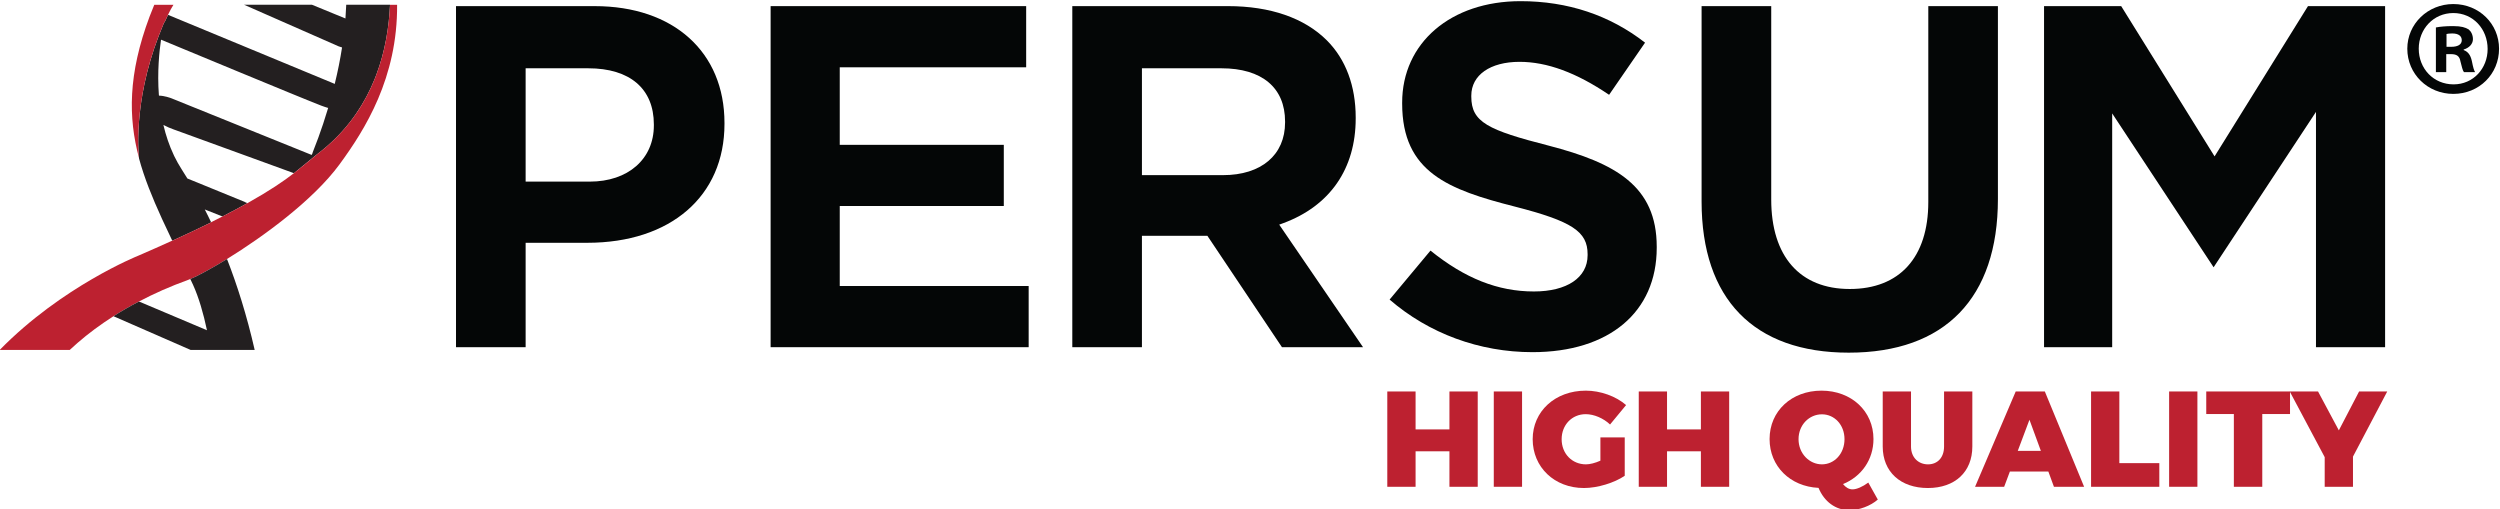 <?xml version="1.0" encoding="UTF-8" standalone="no"?>
<!-- Created with Inkscape (http://www.inkscape.org/) -->

<svg
   version="1.1"
   id="svg2"
   width="384.04"
   height="78.211"
   viewBox="0 0 384.04 78.211"
   sodipodi:docname="Persum.svg"
   inkscape:version="1.2.2 (732a01da63, 2022-12-09)"
   xmlns:inkscape="http://www.inkscape.org/namespaces/inkscape"
   xmlns:sodipodi="http://sodipodi.sourceforge.net/DTD/sodipodi-0.dtd"
   xmlns="http://www.w3.org/2000/svg"
   xmlns:svg="http://www.w3.org/2000/svg">
  <defs
     id="defs6">
    <clipPath
       clipPathUnits="userSpaceOnUse"
       id="clipPath16">
      <path
         d="M 0,0 H 623.622 V 720.644 H 0 Z"
         id="path14" />
    </clipPath>
    <clipPath
       clipPathUnits="userSpaceOnUse"
       id="clipPath146">
      <path
         d="M 0,870.236 H 623.622 V 0 H 0 Z"
         id="path144" />
    </clipPath>
  </defs>
  <sodipodi:namedview
     id="namedview4"
     pagecolor="#ffffff"
     bordercolor="#000000"
     borderopacity="0.25"
     inkscape:showpageshadow="2"
     inkscape:pageopacity="0.0"
     inkscape:pagecheckerboard="0"
     inkscape:deskcolor="#d1d1d1"
     showgrid="false"
     inkscape:zoom="1.0201515"
     inkscape:cx="127.92218"
     inkscape:cy="59.795042"
     inkscape:window-width="1920"
     inkscape:window-height="1017"
     inkscape:window-x="-8"
     inkscape:window-y="-8"
     inkscape:window-maximized="1"
     inkscape:current-layer="g8" />
  <g
     id="g8"
     inkscape:groupmode="layer"
     inkscape:label="cat_persum_2025"
     transform="matrix(1.333,0,0,-1.333,-196.197,717.106)">
    <g
       id="g1764">
      <path
         d="m 429.123,532.571 h 0.565 c 0.659,0 1.192,0.22 1.192,0.753 0,0.471 -0.345,0.784 -1.098,0.784 -0.313,0 -0.533,-0.031 -0.659,-0.062 z m -0.031,-2.918 h -1.193 v 5.146 c 0.471,0.094 1.13,0.157 1.977,0.157 0.973,0 1.412,-0.157 1.789,-0.377 0.282,-0.22 0.502,-0.627 0.502,-1.129 0,-0.565 -0.44,-1.005 -1.067,-1.193 v -0.063 c 0.502,-0.188 0.784,-0.564 0.941,-1.254 0.157,-0.785 0.251,-1.099 0.376,-1.287 h -1.286 c -0.157,0.188 -0.251,0.659 -0.408,1.255 -0.094,0.565 -0.408,0.816 -1.066,0.816 h -0.565 z m -3.169,2.698 c 0,-2.29 1.694,-4.11 4.016,-4.11 2.259,0 3.922,1.82 3.922,4.079 0,2.29 -1.663,4.141 -3.954,4.141 -2.29,0 -3.984,-1.851 -3.984,-4.11 m 9.255,0 c 0,-2.917 -2.29,-5.208 -5.271,-5.208 -2.948,0 -5.302,2.291 -5.302,5.208 0,2.856 2.354,5.146 5.302,5.146 2.981,0 5.271,-2.29 5.271,-5.146"
         style="fill:#040606;fill-opacity:1;fill-rule:nonzero;stroke:none;stroke-width:1"
         id="path1649" />
      <path
         d="m 190.358,528.122 v -10e-4 z"
         style="fill:#ed1c24;fill-opacity:1;fill-rule:nonzero;stroke:none"
         id="path34"
         clip-path="none" />
      <path
         d="m 192.134,536.688 h -10e-4 c -0.118,-2.564 -0.558,-5.335 -1.57,-8.039 1.012,2.704 1.452,5.475 1.571,8.039"
         style="fill:#ed1c24;fill-opacity:1;fill-rule:nonzero;stroke:none"
         id="path38"
         clip-path="none" />
      <path
         d="m 185,525.52 c -0.179,-0.604 -0.372,-1.215 -0.578,-1.833 -0.354,-1.065 -0.75,-2.155 -1.197,-3.27 0,0 -0.008,-0.039 -0.031,-0.101 -0.002,-0.008 -0.003,-0.015 -0.005,-0.023 -0.004,-0.008 -0.009,-0.019 -0.015,-0.031 -0.016,-0.045 -0.038,-0.094 -0.073,-0.154 l -0.02,0.009 -15.972,6.45 c 0,0 -0.034,0.016 -0.092,0.039 -0.232,0.091 -0.887,0.325 -1.505,0.336 0,0.012 0,0.022 0,0.032 -0.005,0.002 -0.011,0.002 -0.016,0.002 -0.207,2.72 0.053,5.112 0.246,6.414 l 0.011,-0.004 c 1.014,-0.414 16.347,-6.795 18.484,-7.608 l 0.009,-0.002 c 0.126,-0.048 0.249,-0.091 0.369,-0.131 0.133,-0.044 0.26,-0.083 0.386,-0.12 l -0.001,-0.002 c 0.001,-0.002 0.001,-0.002 0.001,-0.002 z m 1.603,6.976 c -0.208,-1.342 -0.485,-2.745 -0.841,-4.196 l -0.003,-0.006 c -0.281,0.127 -0.475,0.2 -0.475,0.2 l -18.737,7.759 -0.323,-0.7 -0.165,-0.271 -0.579,-1.441 c -3.037,-7.873 -2.286,-13.961 -2.273,-14.113 -0.002,-0.009 -0.003,-0.019 -0.003,-0.019 0.623,-2.293 1.539,-4.532 2.602,-6.859 0.02,-0.043 0.037,-0.086 0.058,-0.125 -0.021,0.039 -0.038,0.082 -0.058,0.125 0.02,-0.042 0.039,-0.085 0.057,-0.13 0.021,-0.047 0.049,-0.108 0.073,-0.153 0.335,-0.724 0.685,-1.459 1.038,-2.208 0.021,-0.043 0.041,-0.084 0.062,-0.127 h -0.002 c 0.003,-0.005 0.004,-0.006 0.005,-0.01 1.657,0.749 3.146,1.455 4.481,2.118 -0.001,10e-4 -0.001,0.004 -0.002,0.006 -0.004,0.005 -0.007,0.01 -0.009,0.01 -0.114,0.239 -0.226,0.472 -0.339,0.701 -0.13,0.26 -0.257,0.515 -0.383,0.762 l 0.006,-0.004 c -0.001,0.004 -0.002,0.006 -0.002,0.007 l 2.008,-0.797 h 0.006 l 0.017,-0.007 c 1.059,0.547 2.017,1.056 2.876,1.536 l -0.294,0.12 0.008,0.011 -6.633,2.709 c -0.23,0.377 -0.451,0.734 -0.669,1.07 -0.307,0.479 -0.584,0.974 -0.83,1.479 -0.007,0.017 -0.016,0.034 -0.025,0.052 -0.015,0.032 -0.03,0.066 -0.045,0.097 -0.53,1.117 -0.915,2.282 -1.189,3.444 0.002,-0.002 0.004,-0.002 0.005,-0.002 -0.002,0.011 -0.006,0.02 -0.008,0.031 0.388,-0.208 0.81,-0.395 1.239,-0.541 0.028,-0.009 0.055,-0.019 0.083,-0.028 l 13.715,-4.99 c 0.047,0.039 0.095,0.076 0.142,0.114 l 0.278,0.227 0.044,0.036 2.177,1.779 c 0.423,0.317 0.824,0.645 1.207,0.981 2.611,2.28 4.341,4.947 5.455,7.705 v 0 c 0.071,0.176 0.139,0.352 0.205,0.527 1.012,2.704 1.452,5.475 1.569,8.039 h -5.047 c -0.02,-0.517 -0.051,-1.043 -0.091,-1.58 l -3.852,1.58 h -7.826 l 10.906,-4.796 c 0.118,-0.046 0.256,-0.085 0.381,-0.122"
         style="fill:#231f20;fill-opacity:1;fill-rule:nonzero;stroke:none"
         id="path42"
         clip-path="none" />
      <path
         d="m 160.265,501.523 c 0.917,0.588 1.892,1.154 2.926,1.69 1.724,0.91 3.605,1.751 5.683,2.499 0.06,0.023 0.149,0.065 0.222,0.091 l 0.005,-0.004 c 0.002,0.002 0.013,0.007 0.017,0.008 0.84,0.344 2.366,1.171 4.228,2.303 l 0.001,0.008 c 4.171,2.572 9.925,6.766 12.954,10.889 2.96,4.032 6.707,10.004 6.647,18.407 h -0.814 c -0.119,-2.564 -0.559,-5.335 -1.571,-8.039 -0.066,-0.175 -0.134,-0.35 -0.205,-0.526 v -10e-4 c -1.113,-2.757 -2.844,-5.424 -5.455,-7.704 -0.383,-0.336 -0.784,-0.664 -1.207,-0.982 0,0 -1.212,-1.023 -2.499,-2.042 l -0.14,-0.115 -0.002,0.001 c -0.001,-0.001 -0.003,-0.001 -0.003,-0.001 -1.118,-0.882 -2.801,-2.024 -5.351,-3.452 -0.857,-0.477 -1.822,-0.989 -2.879,-1.534 -0.421,-0.216 -0.858,-0.433 -1.308,-0.662 10e-4,-0.003 0.002,-0.006 0.005,-0.011 0.001,-0.002 0.004,-0.005 0.008,-0.007 -1.342,-0.661 -2.831,-1.367 -4.488,-2.116 -10e-4,0.002 -0.002,0.005 -0.004,0.009 -1.221,-0.556 -2.526,-1.136 -3.944,-1.748 0,0 -8.761,-3.509 -15.943,-10.85 h 8.07 c 0.296,0.275 0.598,0.549 0.911,0.821 1.233,1.071 2.612,2.096 4.136,3.068"
         style="fill:#bd2130;fill-opacity:1;fill-rule:nonzero;stroke:none"
         id="path46"
         clip-path="none" />
      <path
         d="m 184.903,521.143 c -0.383,-0.336 -0.783,-0.664 -1.207,-0.981 0.424,0.317 0.824,0.645 1.207,0.981"
         style="fill:#ed1c24;fill-opacity:1;fill-rule:nonzero;stroke:none"
         id="path50"
         clip-path="none" />
      <path
         d="m 181.057,518.005 0.141,0.115 c -0.047,-0.038 -0.096,-0.075 -0.143,-0.114 z"
         style="fill:#ed1c24;fill-opacity:1;fill-rule:nonzero;stroke:none"
         id="path54"
         clip-path="none" />
      <path
         d="m 167.039,510.222 c 1.657,0.749 3.146,1.455 4.488,2.116 -0.005,0.002 -0.007,0.005 -0.009,0.007 0.001,-0.002 0.001,-0.004 0.002,-0.006 -1.335,-0.662 -2.824,-1.368 -4.481,-2.117"
         style="fill:#ed1c24;fill-opacity:1;fill-rule:nonzero;stroke:none"
         id="path58"
         clip-path="none" />
      <path
         d="m 169.118,505.807 c 0.105,-0.228 0.212,-0.449 0.321,-0.684 0.663,-1.47 1.182,-3.256 1.597,-5.217 l -7.742,3.272 -0.007,-0.009 -0.097,0.044 c -1.033,-0.536 -2.008,-1.102 -2.925,-1.69 l 0.024,-0.009 -0.008,-0.001 8.876,-3.879 h 7.378 c -0.918,4.023 -2.028,7.503 -3.189,10.476 -1.862,-1.133 -3.389,-1.959 -4.228,-2.303"
         style="fill:#231f20;fill-opacity:1;fill-rule:nonzero;stroke:none"
         id="path62"
         clip-path="none" />
      <path
         d="m 164.964,537.414 c -0.189,-0.451 -0.372,-0.907 -0.545,-1.368 -2.481,-6.633 -2.466,-11.615 -1.213,-16.306 -0.035,0.328 -0.718,6.351 2.274,14.101 l 0.579,1.441 0.165,0.271 0.323,0.7 0.01,0.024 c 0.176,0.38 0.383,0.758 0.615,1.137 z"
         style="fill:#bd2130;fill-opacity:1;fill-rule:nonzero;stroke:none"
         id="path66"
         clip-path="none" />
      <path
         d="m 334.42,487.554 v -4.419 c -1.191,-0.815 -3.134,-1.411 -4.701,-1.411 -3.4,0 -5.907,2.398 -5.907,5.626 0,3.213 2.585,5.595 6.127,5.595 1.677,0 3.478,-0.643 4.638,-1.662 l -1.849,-2.24 c -0.752,0.72 -1.849,1.191 -2.805,1.191 -1.583,0 -2.774,-1.238 -2.774,-2.884 0,-1.676 1.207,-2.899 2.805,-2.899 0.454,0 1.066,0.157 1.662,0.423 v 2.68 z"
         style="fill:#bd2130;fill-opacity:1;fill-rule:nonzero;stroke:none"
         id="path70"
         clip-path="none" />
      <path
         d="m 343.197,481.866 v 4.09 h -3.902 v -4.09 h -3.259 v 10.984 h 3.259 v -4.371 h 3.902 v 4.371 h 3.259 v -10.984 z"
         style="fill:#bd2130;fill-opacity:1;fill-rule:nonzero;stroke:none"
         id="path74"
         clip-path="none" />
      <path
         d="m 357.145,484.452 c 1.442,0 2.602,1.238 2.602,2.899 0,1.661 -1.16,2.867 -2.602,2.867 -1.458,0 -2.695,-1.206 -2.695,-2.867 0,-1.661 1.253,-2.899 2.695,-2.899 m 6.44,-4.059 c -0.845,-0.736 -2.146,-1.222 -3.275,-1.222 -1.598,0 -2.914,1.003 -3.556,2.57 -3.276,0.157 -5.642,2.492 -5.642,5.626 0,3.228 2.539,5.578 5.986,5.578 3.448,0 5.986,-2.366 5.986,-5.578 0,-2.382 -1.395,-4.325 -3.51,-5.187 0.298,-0.376 0.674,-0.611 1.097,-0.611 0.47,0 1.16,0.298 1.817,0.783 z"
         style="fill:#bd2130;fill-opacity:1;fill-rule:nonzero;stroke:none"
         id="path78"
         clip-path="none" />
      <path
         d="m 374.478,486.504 c 0,-2.914 -1.99,-4.78 -5.124,-4.78 -3.15,0 -5.203,1.866 -5.203,4.78 v 6.346 h 3.26 v -6.346 c 0,-1.269 0.861,-2.053 1.958,-2.053 1.082,0 1.85,0.768 1.85,2.053 v 6.346 h 3.259 z"
         style="fill:#bd2130;fill-opacity:1;fill-rule:nonzero;stroke:none"
         id="path82"
         clip-path="none" />
      <path
         d="m 381.061,489.592 -1.348,-3.589 h 2.664 z m -2.257,-5.971 -0.658,-1.755 h -3.353 l 4.685,10.985 h 3.354 l 4.528,-10.985 h -3.478 l -0.643,1.755 z"
         style="fill:#bd2130;fill-opacity:1;fill-rule:nonzero;stroke:none"
         id="path86"
         clip-path="none" />
      <path
         d="m 396.027,484.593 v -2.727 h -7.866 v 10.985 h 3.259 v -8.258 z"
         style="fill:#bd2130;fill-opacity:1;fill-rule:nonzero;stroke:none"
         id="path90"
         clip-path="none" />
      <path
         d="m 397.156,492.851 h 3.259 v -10.984 h -3.259 z"
         style="fill:#bd2130;fill-opacity:1;fill-rule:nonzero;stroke:none"
         id="path92"
         clip-path="none" />
      <path
         d="m 407.891,490.25 v -8.384 h -3.275 v 8.384 h -3.181 v 2.601 h 9.653 v -2.601 z"
         style="fill:#bd2130;fill-opacity:1;fill-rule:nonzero;stroke:none"
         id="path96"
         clip-path="none" />
      <path
         d="m 418.344,481.866 h -3.259 v 3.416 l -4.028,7.568 h 3.26 l 2.397,-4.481 2.335,4.481 h 3.243 l -3.948,-7.505 z"
         style="fill:#bd2130;fill-opacity:1;fill-rule:nonzero;stroke:none"
         id="path100"
         clip-path="none" />
      <path
         d="m 314.219,481.866 v 4.09 h -3.902 v -4.09 h -3.259 v 10.984 h 3.259 v -4.371 h 3.902 v 4.371 h 3.259 v -10.984 z"
         style="fill:#bd2130;fill-opacity:1;fill-rule:nonzero;stroke:none"
         id="path104"
         clip-path="none" />
      <path
         d="m 319.329,492.851 h 3.259 v -10.984 h -3.259 z"
         style="fill:#bd2130;fill-opacity:1;fill-rule:nonzero;stroke:none"
         id="path106"
         clip-path="none" />
      <path
         d="m 222.536,523.507 c 0,-3.872 -2.97,-6.473 -7.39,-6.473 h -7.387 v 13.06 h 7.217 c 4.805,0 7.56,-2.359 7.56,-6.473 z m -6.816,13.751 h -15.985 v -39.305 h 8.024 v 12.032 h 7.103 c 9.606,0 15.812,5.375 15.812,13.694 v 0.115 c 0,8.179 -5.869,13.464 -14.954,13.464"
         style="fill:#040606;fill-opacity:1;fill-rule:nonzero;stroke:none"
         id="path110"
         clip-path="none" />
      <path
         d="m 243.957,514.224 h 18.906 v 7.049 h -18.906 v 8.935 h 21.484 v 7.049 h -29.45 v -39.304 h 29.737 v 7.05 h -21.771 z"
         style="fill:#040606;fill-opacity:1;fill-rule:nonzero;stroke:none"
         id="path114"
         clip-path="none" />
      <path
         d="m 288.119,517.78 h -9.337 v 12.314 h 9.165 c 4.659,0 7.331,-2.234 7.331,-6.13 v -0.114 c 0,-3.744 -2.743,-6.07 -7.159,-6.07 m 6.964,-5.528 c 5.374,1.991 8.334,6.273 8.334,12.057 v 0.114 c 0,3.639 -1.148,6.711 -3.321,8.884 -2.584,2.585 -6.528,3.951 -11.406,3.951 h -17.932 v -39.305 h 8.024 v 12.834 h 7.545 l 0.119,-0.178 8.473,-12.656 h 9.343 l -9.659,14.121 z"
         style="fill:#040606;fill-opacity:1;fill-rule:nonzero;stroke:none"
         id="path118"
         clip-path="none" />
      <path
         d="m 325.688,521.172 c -7.042,1.803 -8.95,2.711 -8.95,5.656 v 0.116 c 0,2.366 2.181,3.894 5.556,3.894 3.172,0 6.551,-1.243 10.324,-3.799 l 4.144,6.009 c -4.08,3.172 -8.908,4.781 -14.353,4.781 -8.03,0 -13.638,-4.806 -13.638,-11.687 v -0.114 c 0,-7.945 5.385,-9.933 12.993,-11.874 6.577,-1.688 8.377,-2.867 8.377,-5.486 v -0.115 c 0,-2.578 -2.37,-4.179 -6.186,-4.179 -4.141,0 -7.933,1.497 -11.921,4.709 l -4.71,-5.644 c 4.52,-3.909 10.357,-6.059 16.458,-6.059 8.837,0 14.326,4.61 14.326,12.032 v 0.116 c 0,7.001 -4.752,9.646 -12.42,11.644"
         style="fill:#040606;fill-opacity:1;fill-rule:nonzero;stroke:none"
         id="path122"
         clip-path="none" />
      <path
         d="m 360.352,504.66 c -5.751,0 -9.05,3.758 -9.05,10.309 v 22.288 h -8.025 v -22.516 c 0,-11.232 6.024,-17.418 16.961,-17.418 11.083,0 17.187,6.288 17.187,17.705 v 22.229 h -8.022 v -22.574 c 0,-6.37 -3.299,-10.023 -9.051,-10.023"
         style="fill:#040606;fill-opacity:1;fill-rule:nonzero;stroke:none"
         id="path126"
         clip-path="none" />
      <path
         d="m 402.394,519.942 -10.762,17.316 h -8.89 v -39.305 h 7.852 v 26.942 l 11.689,-17.731 11.797,17.904 v -27.115 h 7.966 v 39.305 h -8.888 z"
         style="fill:#040606;fill-opacity:1;fill-rule:nonzero;stroke:none"
         id="path130"
         clip-path="none" />
    </g>
  </g>
</svg>
